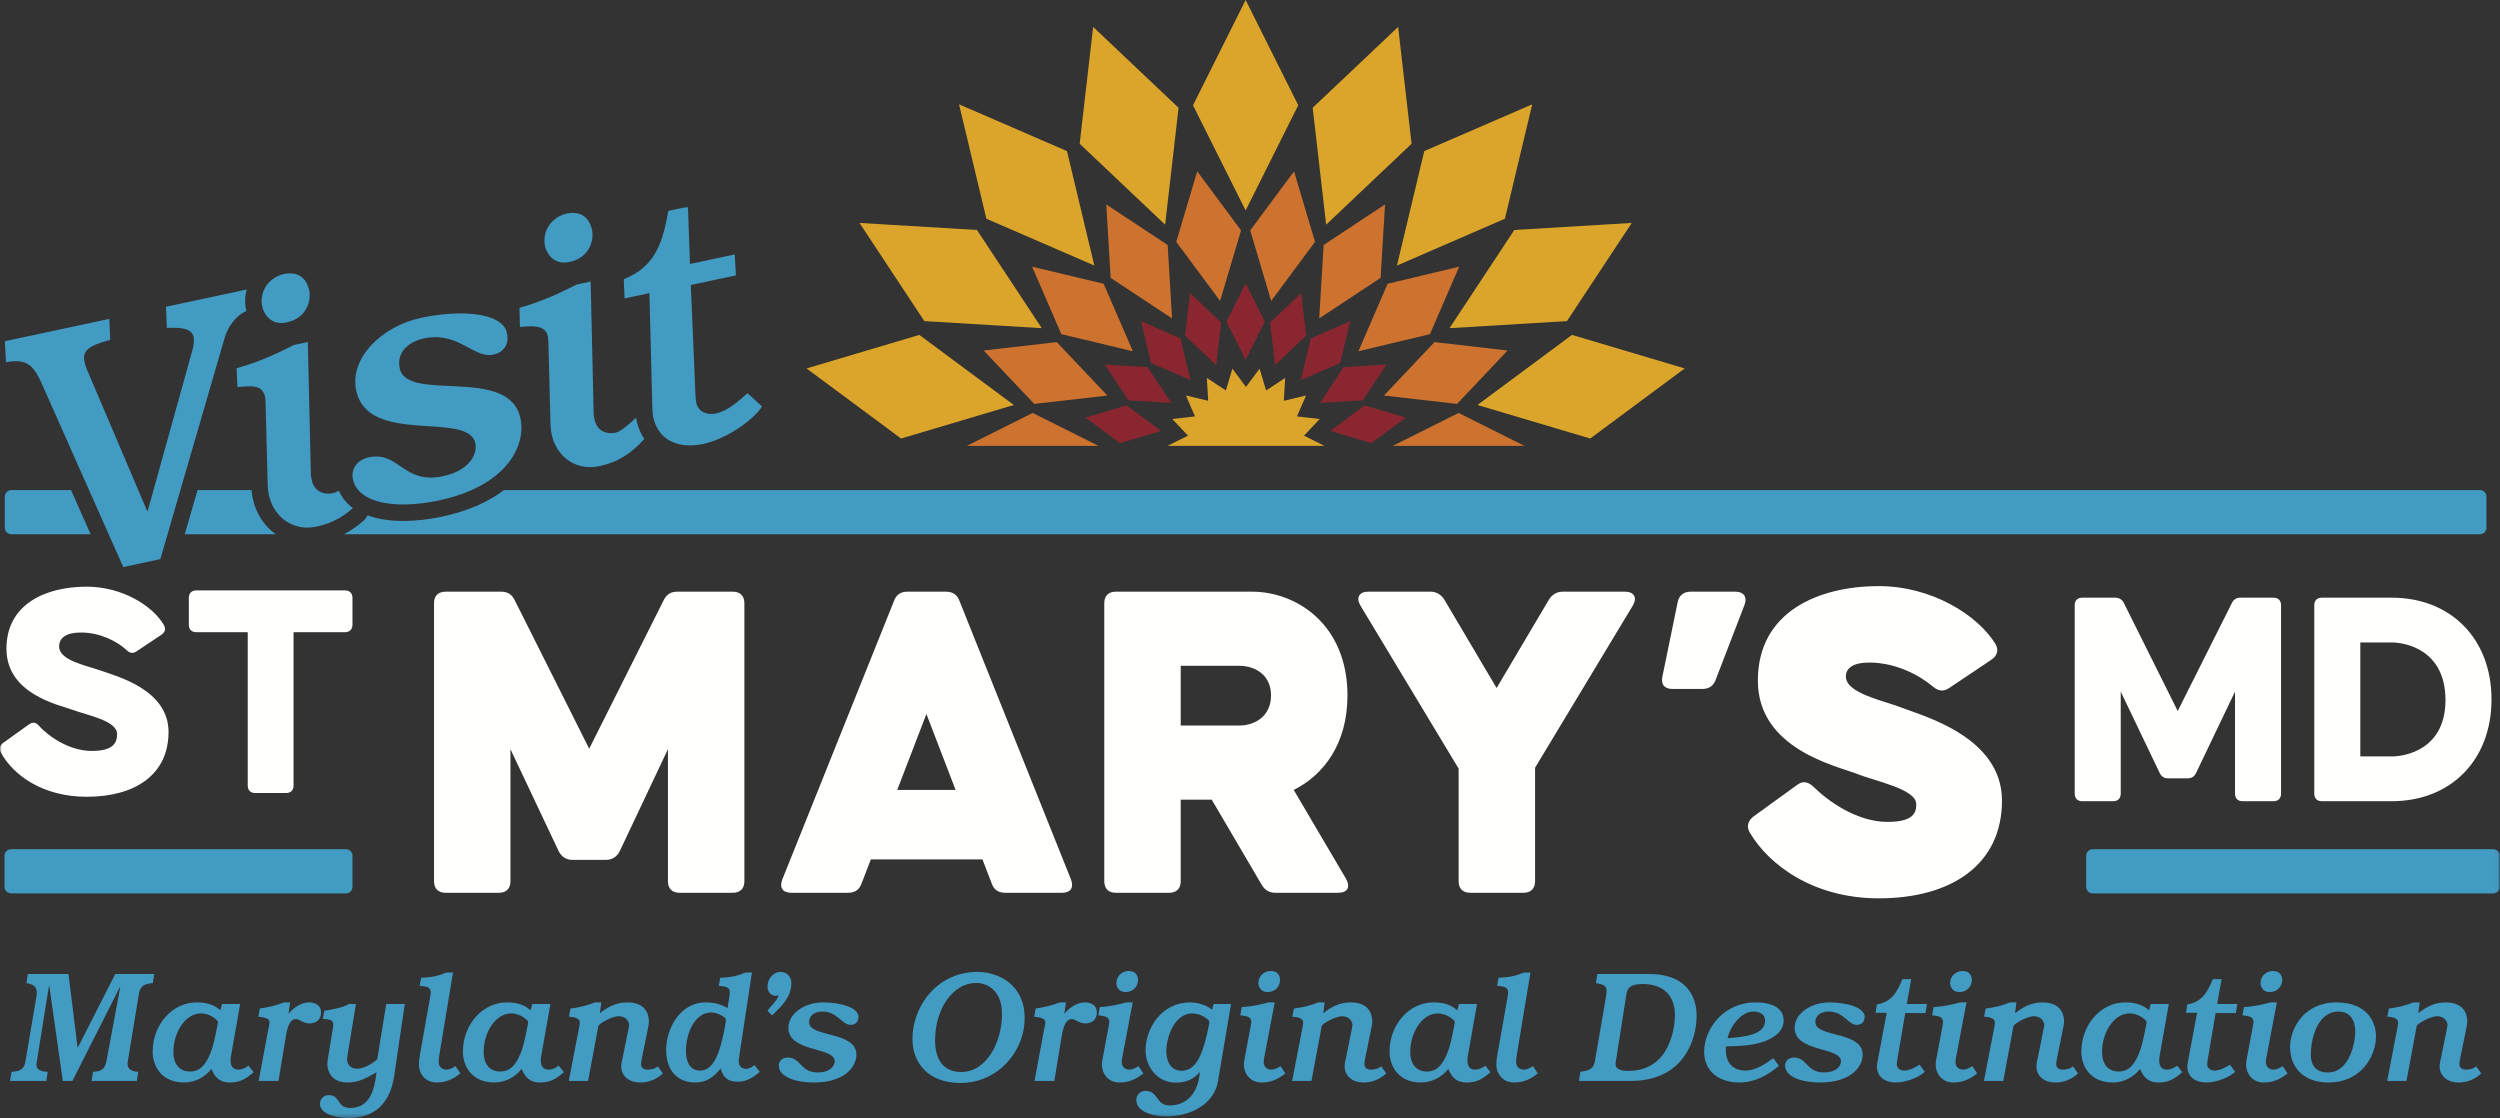 <?xml version="1.0" encoding="UTF-8"?>
<svg width="644px" height="288px" viewBox="0 0 644 288" version="1.1" xmlns="http://www.w3.org/2000/svg" xmlns:xlink="http://www.w3.org/1999/xlink">
    <rect x="0" y="0" width="644" height="288" fill="#333333" stroke="none"/>
    <title>logo-visit-tagline-wide-half-4c-white</title>
    <defs>
        <polygon id="path-1" points="0 2.84217094e-14 643.94 2.84217094e-14 643.94 234.701 0 234.701"></polygon>
    </defs>
    <g id="logo-visit-tagline-wide-half-4c-white" stroke="none" stroke-width="1" fill="none" fill-rule="evenodd">
        <g id="Visit-St-Marys-MD-tagline-wide-half_4C-White">
            <path d="M279.609,107.577 L288.489,114.164 L299.088,111.012 L290.207,104.425 L279.609,107.577 Z M327.178,83.079 L328.443,94.064 L336.472,86.462 L335.208,75.477 L327.178,83.079 Z M295.623,94.564 L284.586,93.902 L290.678,103.129 L301.716,103.792 L295.623,94.564 Z M315.931,82.84 L320.876,92.73 L325.821,82.84 L320.876,72.95 L315.931,82.84 Z M335.097,97.906 L345.242,93.508 L347.811,82.753 L337.666,87.151 L335.097,97.906 Z M293.94,82.753 L296.51,93.508 L306.655,97.906 L304.086,87.151 L293.94,82.753 Z M314.573,83.079 L306.544,75.477 L305.279,86.462 L313.309,94.064 L314.573,83.079 Z M346.128,94.564 L340.036,103.792 L351.073,103.129 L357.165,93.902 L346.128,94.564 Z M353.262,114.164 L362.143,107.577 L351.545,104.425 L342.663,111.012 L353.262,114.164 L353.262,114.164 Z" id="Fill-1" fill="#892630"></path>
            <path d="M339.832,82.02 L355.644,71.58 L356.78,52.666 L340.967,63.106 L339.832,82.02 Z M249.067,114.854 L282.963,114.854 L266.015,106.38 L249.067,114.854 Z M266.425,104.053 L285.249,101.887 L272.222,88.127 L253.398,90.294 L266.425,104.053 Z M369.529,88.127 L356.502,101.887 L375.326,104.053 L388.353,90.294 L369.529,88.127 Z M265.867,68.696 L273.403,86.081 L291.833,90.484 L284.297,73.099 L265.867,68.696 Z M392.684,114.854 L375.736,106.38 L358.788,114.854 L392.684,114.854 Z M284.972,52.666 L286.107,71.58 L301.919,82.02 L300.784,63.106 L284.972,52.666 Z M357.454,73.099 L349.919,90.484 L368.348,86.081 L375.884,68.696 L357.454,73.099 Z M303.004,62.298 L314.292,77.517 L319.694,59.355 L308.406,44.136 L303.004,62.298 Z M333.345,44.136 L338.747,62.298 L327.459,77.517 L322.057,59.355 L333.345,44.136 L333.345,44.136 Z" id="Fill-2" fill="#CE732F"></path>
            <path d="M207.767,94.909 L232.109,112.964 L261.158,104.324 L236.816,86.269 L207.767,94.909 Z M366.895,38.924 L359.854,68.401 L387.661,56.348 L394.702,26.871 L366.895,38.924 Z M238.108,82.718 L268.36,84.534 L251.662,59.243 L221.41,57.427 L238.108,82.718 Z M307.322,27.107 L320.876,54.214 L334.429,27.107 L320.876,0 L307.322,27.107 Z M338.151,27.763 L341.616,57.871 L363.623,37.034 L360.158,6.927 L338.151,27.763 Z M373.391,84.534 L403.643,82.718 L420.342,57.427 L390.09,59.243 L373.391,84.534 Z M247.049,26.871 L254.091,56.348 L281.898,68.401 L274.856,38.924 L247.049,26.871 Z M404.935,86.269 L380.594,104.324 L409.643,112.964 L433.984,94.909 L404.935,86.269 Z M281.594,6.927 L303.601,27.763 L300.136,57.871 L278.128,37.034 L281.594,6.927 L281.594,6.927 Z" id="Fill-3" fill="#DBA52B"></path>
            <g id="Group-8" transform="translate(0, 53.239)">
                <mask id="mask-2" fill="white">
                    <use xlink:href="#path-1"></use>
                </mask>
                <g id="Clip-5"></g>
                <polyline id="Fill-4" fill="#DBA52B" mask="url(#mask-2)" points="335.913 58.985 339.96 54.696 334.091 54.026 336.449 48.639 330.714 50.006 331.062 44.109 326.157 47.353 324.469 41.724 320.958 46.441 317.473 41.724 315.785 47.353 310.88 44.109 311.229 50.006 305.493 48.639 307.825 54.026 301.982 54.696 306.029 58.985 300.776 61.611 341.166 61.611 335.913 58.985"></polyline>
                <path d="M114.788,176.739 L128.51,176.739 C130.419,176.739 131.493,175.665 131.493,173.756 L131.493,139.748 L143.904,166 C144.62,167.432 145.812,168.267 147.484,168.267 L156.075,168.267 C157.746,168.267 158.939,167.432 159.654,166 L172.065,139.748 L172.065,173.756 C172.065,175.665 173.139,176.739 175.047,176.739 L188.77,176.739 C190.68,176.739 191.754,175.665 191.754,173.756 L191.754,102.16 C191.754,100.251 190.68,99.177 188.77,99.177 L174.451,99.177 C172.781,99.177 171.707,99.893 170.99,101.325 L151.779,139.629 L132.567,101.325 C131.851,99.893 130.778,99.177 129.107,99.177 L114.788,99.177 C112.879,99.177 111.805,100.251 111.805,102.16 L111.805,173.756 C111.805,175.665 112.879,176.739 114.788,176.739 Z M450.676,161.108 C449.84,159.557 450.318,158.124 451.75,157.051 L462.966,148.936 C464.399,147.862 465.712,148.1 467.143,149.414 C470.603,152.873 478.121,158.482 486.236,158.482 C492.918,158.482 493.634,156.096 493.634,153.948 C493.634,150.01 483.371,148.1 478.24,146.072 C473.109,144.043 452.823,139.748 452.823,122.087 C452.823,104.188 468.694,97.745 483.968,97.745 C497.691,97.745 509.504,105.262 514.039,112.661 C514.993,114.331 514.397,115.763 512.965,116.718 L502.106,123.997 C500.674,124.951 499.361,124.832 497.929,123.638 C494.707,120.894 488.622,117.433 481.462,117.433 C477.405,117.433 475.496,118.866 475.496,121.013 C475.496,125.429 485.281,127.218 490.412,129.247 C495.543,131.275 515.709,136.646 515.709,152.993 C515.709,169.579 502.584,178.171 483.968,178.171 C466.905,178.171 455.449,169.341 450.676,161.108 Z M428.244,121.013 L432.183,101.802 C432.541,100.131 433.734,99.177 435.524,99.177 L446.979,99.177 C449.127,99.177 450.201,100.489 449.366,102.637 L441.967,121.849 C441.371,123.519 440.178,124.236 438.507,124.236 L430.871,124.236 C428.842,124.236 427.767,123.161 428.244,121.013 Z M375.745,173.756 L375.745,144.76 L350.448,102.757 C349.254,100.729 350.09,99.177 352.477,99.177 L368.466,99.177 C370.018,99.177 371.21,99.893 372.046,101.206 L385.53,123.997 L399.013,101.206 C399.849,99.893 401.042,99.177 402.593,99.177 L418.584,99.177 C420.97,99.177 421.805,100.729 420.612,102.757 L395.433,144.521 L395.433,173.756 C395.433,175.665 394.36,176.739 392.451,176.739 L378.728,176.739 C376.819,176.739 375.745,175.665 375.745,173.756 Z M319.186,133.662 C323.242,133.662 327.419,131.275 327.419,125.906 C327.419,120.536 323.242,118.269 319.186,118.269 L304.15,118.269 L304.15,133.662 L319.186,133.662 Z M284.462,173.756 L284.462,102.16 C284.462,100.251 285.536,99.177 287.445,99.177 L322.527,99.177 C333.982,99.177 347.108,107.649 347.108,125.906 C347.108,138.435 340.903,146.43 333.266,150.248 L346.75,173.159 C347.944,175.307 347.108,176.739 344.721,176.739 L328.612,176.739 C327.061,176.739 325.868,176.143 325.033,174.71 L312.145,152.754 L304.15,152.754 L304.15,173.756 C304.15,175.665 303.076,176.739 301.167,176.739 L287.445,176.739 C285.536,176.739 284.462,175.665 284.462,173.756 Z M246.162,150.248 L238.644,130.679 L231.127,150.248 L246.162,150.248 Z M201.534,173.278 L230.292,101.563 C230.888,99.893 232.082,99.177 233.752,99.177 L243.656,99.177 C245.326,99.177 246.52,99.893 247.117,101.444 L275.874,173.278 C276.71,175.427 275.755,176.739 273.608,176.739 L258.93,176.739 C257.26,176.739 256.066,176.023 255.469,174.352 L253.084,168.147 L224.325,168.147 L221.939,174.352 C221.343,176.023 220.149,176.739 218.478,176.739 L203.801,176.739 C201.653,176.739 200.698,175.427 201.534,173.278 Z M616.081,141.617 C619.711,141.617 630.035,139.762 629.955,126.936 C629.874,114.193 619.711,112.257 616.081,112.257 L608.016,112.257 L608.016,141.617 L616.081,141.617 Z M596.159,151.215 L596.159,102.66 C596.159,101.448 596.884,100.723 598.093,100.723 L616.081,100.723 C631.406,100.723 641.811,111.371 641.811,126.936 C641.811,142.503 631.406,153.151 616.081,153.151 L598.093,153.151 C596.884,153.151 596.159,152.424 596.159,151.215 Z M534.444,151.215 L534.444,102.66 C534.444,101.448 535.171,100.723 536.38,100.723 L544.768,100.723 C545.818,100.723 546.623,101.125 547.106,102.094 L560.979,129.922 L574.936,102.094 C575.418,101.125 576.145,100.723 577.193,100.723 L585.662,100.723 C586.871,100.723 587.598,101.448 587.598,102.66 L587.598,151.215 C587.598,152.424 586.871,153.151 585.662,153.151 L577.677,153.151 C576.468,153.151 575.741,152.424 575.741,151.215 L575.741,124.921 L565.74,145.81 C565.255,146.86 564.528,147.262 563.481,147.262 L558.561,147.262 C557.513,147.262 556.786,146.86 556.304,145.81 L546.3,124.921 L546.3,151.215 C546.3,152.424 545.574,153.151 544.364,153.151 L536.38,153.151 C535.171,153.151 534.444,152.424 534.444,151.215 Z M63.817,149.118 L63.817,109.613 L50.569,109.613 C49.363,109.613 48.642,108.889 48.642,107.685 L48.642,100.78 C48.642,99.576 49.363,98.852 50.569,98.852 L88.869,98.852 C90.075,98.852 90.796,99.576 90.796,100.78 L90.796,107.685 C90.796,108.889 90.075,109.613 88.869,109.613 L75.62,109.613 L75.62,149.118 C75.62,150.322 74.899,151.046 73.693,151.046 L65.745,151.046 C64.541,151.046 63.817,150.322 63.817,149.118 Z M0.217,140.607 C-0.346,139.642 -0.024,138.68 0.939,138.037 L7.444,133.38 C8.407,132.656 9.289,132.817 10.093,133.782 C12.503,136.431 17.8,140.205 23.663,140.205 C29.043,140.205 30.166,138.197 30.166,135.87 C30.166,132.417 22.62,131.051 18.926,129.686 C15.151,128.321 1.662,125.592 1.662,113.867 C1.662,102.305 11.859,97.89 22.298,97.89 C31.452,97.89 39.321,102.788 42.211,107.766 C42.854,108.809 42.452,109.693 41.489,110.336 L35.225,114.51 C34.182,115.234 33.378,114.993 32.576,114.189 C30.327,112.101 25.912,109.693 20.853,109.693 C17.079,109.693 15.232,111.058 15.232,113.307 C15.232,116.92 22.298,118.204 26.153,119.569 C29.845,120.934 43.415,124.306 43.415,135.307 C43.415,146.309 34.825,152.008 22.298,152.008 C10.975,152.008 3.348,146.389 0.217,140.607 L0.217,140.607 Z" id="Fill-6" fill="#FFFFFE" mask="url(#mask-2)"></path>
                <path d="M113.068,75.678 C130.718,71.904 135.549,61.452 134.065,54.519 C131.139,40.831 104.879,50.587 102.974,41.672 C102.051,37.35 105.446,34.741 109.231,33.931 C110.268,33.71 111.238,33.613 112.15,33.613 C118.455,33.613 122.025,38.231 126.02,38.231 C126.368,38.231 126.72,38.196 127.077,38.12 C129.6,37.58 131.251,35.628 130.578,32.475 C129.854,29.093 124.94,27.497 118.577,27.497 C115.45,27.497 111.975,27.882 108.473,28.631 C98.386,30.787 89.969,38.99 91.761,47.365 C94.822,61.683 120.637,52.493 122.447,60.957 C123.062,63.841 120.841,67.991 114.088,69.434 C112.945,69.678 111.913,69.786 110.974,69.786 C104.284,69.786 102.24,64.348 96.918,64.347 C96.34,64.347 95.724,64.411 95.058,64.554 C91.546,65.305 90.444,68.082 90.886,70.155 C91.877,74.791 97.259,76.712 103.9,76.712 C106.803,76.712 109.946,76.345 113.068,75.678 Z M87.295,73.169 C86.786,73.447 86.269,73.682 85.734,73.796 C85.348,73.879 84.954,73.922 84.562,73.922 C82.668,73.922 80.838,72.917 80.328,70.53 C80.172,69.809 80.039,69.178 80.066,68.419 L79.295,34.868 L75.693,35.638 C70.939,38.067 66.126,40.224 60.961,41.614 L61.152,46.468 C62.257,46.379 63.302,46.275 64.239,46.275 C66.285,46.275 67.809,46.77 68.283,48.993 C68.363,49.354 68.387,49.912 68.41,50.475 L68.967,72.012 C69.031,72.753 69.094,73.493 69.248,74.213 C70.285,79.06 74.109,82.673 79.165,82.673 C79.934,82.673 80.73,82.589 81.55,82.414 C85.402,81.591 88.295,79.983 90.898,77.644 C89.023,76.242 87.934,74.628 87.295,73.169 Z M168.032,51.308 C168.051,52.717 168.114,53.457 168.287,54.268 C169.358,59.283 173.205,61.496 177.773,61.496 C178.866,61.496 180,61.37 181.148,61.124 C187.002,59.872 193.823,55.213 196.32,51.476 L192.57,48.04 C190.198,50.15 187.519,52.604 184.368,53.277 C183.986,53.359 183.598,53.401 183.216,53.401 C181.435,53.401 179.773,52.494 179.346,50.491 C179.25,50.04 179.205,49.393 179.16,48.743 L177.952,20.183 L189.57,17.7 L189.265,12.299 L177.737,14.764 L177.218,2.84217094e-14 L172.174,1.077 C170.709,9.205 168.843,15.444 160.683,18.695 L160.893,23.639 L167.288,22.272 L168.032,51.308 Z M136.781,30.817 C138.911,30.817 140.681,31.289 141.136,33.421 C141.215,33.781 141.239,34.338 141.266,34.901 L141.82,56.44 C141.886,57.18 141.949,57.919 142.103,58.64 C143.138,63.486 146.961,67.1 152.017,67.1 C152.785,67.1 153.582,67.016 154.403,66.841 C159.375,65.778 162.761,63.423 165.968,59.845 C165.079,58.463 164.371,56.928 163.999,55.184 C163.936,54.89 163.916,54.612 163.873,54.329 C162.321,55.805 160.011,57.92 158.587,58.224 C158.202,58.306 157.808,58.349 157.417,58.349 C155.523,58.349 153.693,57.344 153.181,54.956 C153.027,54.235 152.892,53.605 152.918,52.845 L152.15,19.294 L148.548,20.064 C143.794,22.494 138.981,24.65 133.816,26.04 L133.938,30.982 C134.901,30.902 135.874,30.817 136.781,30.817 Z M72.487,29.967 C72.919,29.967 73.384,29.918 73.883,29.811 C79.016,28.714 80.222,24.217 79.644,21.514 C79.045,18.716 77.252,17.169 74.717,17.169 C74.236,17.169 73.728,17.225 73.197,17.338 C69.322,18.167 66.714,21.83 67.544,25.702 C67.898,27.367 69.329,29.967 72.487,29.967 Z M63.389,26.593 C63.009,24.822 63.075,23.036 63.541,21.344 L42.756,25.787 L42.971,31.204 C43.04,31.205 43.111,31.205 43.184,31.205 C43.592,31.205 44.065,31.194 44.569,31.194 C46.718,31.194 49.418,31.402 49.885,33.589 C50.02,34.22 49.949,35.646 49.569,36.952 L38.068,78.305 L37.888,78.344 L22.379,41.916 C21.987,40.963 21.852,40.335 21.775,39.972 C21.197,37.272 22.496,35.863 28.381,34.322 L28.167,28.906 L1.239,34.662 L1.543,40.06 C2.495,39.89 3.331,39.804 4.076,39.804 C7.454,39.804 8.95,41.579 10.7,45.449 L31.755,92.836 L41.301,90.795 L57.907,33.662 C58.664,31.04 60.799,27.96 63.465,26.897 C63.44,26.795 63.41,26.694 63.389,26.593 Z M145.34,14.394 C142.182,14.394 140.753,11.793 140.396,10.129 C139.57,6.257 142.177,2.593 146.049,1.765 C146.581,1.651 147.089,1.596 147.57,1.596 C150.105,1.596 151.9,3.143 152.497,5.94 C153.075,8.643 151.869,13.141 146.738,14.238 C146.238,14.345 145.773,14.394 145.34,14.394 Z M640.513,74.689 L640.513,82.689 C640.513,83.623 639.755,84.381 638.821,84.381 L88.622,84.381 C90.427,83.443 92.114,82.264 93.738,80.805 C94.147,80.438 94.457,79.991 94.693,79.51 C97.252,80.46 100.347,80.961 103.9,80.961 C107.026,80.961 110.504,80.571 113.956,79.833 C120.345,78.467 125.723,76.135 129.827,72.998 L638.821,72.998 C639.755,72.998 640.513,73.755 640.513,74.689 Z M71.04,84.381 L47.591,84.381 L50.899,72.998 L64.794,72.998 C64.856,73.657 64.933,74.354 65.092,75.1 C65.941,79.068 68.095,82.303 71.04,84.381 Z M18.291,72.998 L23.348,84.381 L2.93,84.381 C1.996,84.381 1.239,83.623 1.239,82.689 L1.239,74.689 C1.239,73.755 1.996,72.998 2.93,72.998 L18.291,72.998 Z M89.105,165.517 L2.853,165.517 C1.919,165.517 1.162,166.274 1.162,167.208 L1.162,175.209 C1.162,176.143 1.919,176.9 2.853,176.9 L89.105,176.9 C90.039,176.9 90.796,176.143 90.796,175.209 L90.796,167.208 C90.796,166.274 90.039,165.517 89.105,165.517 Z M537.394,175.21 L537.394,167.21 C537.394,166.276 538.152,165.519 539.086,165.519 L642.249,165.519 C643.183,165.519 643.94,166.276 643.94,167.21 L643.94,175.21 C643.94,176.144 643.183,176.902 642.249,176.902 L539.086,176.902 C538.152,176.902 537.394,176.144 537.394,175.21 Z M617.642,211.17 C617.721,210.807 617.764,210.483 617.764,210.12 C617.764,209.228 616.75,208.742 614.97,208.663 L615.376,206.559 C617.52,206.314 619.663,205.789 621.688,204.98 L623.307,204.98 L622.943,207.771 C625.127,206.034 627.231,204.98 630.104,204.98 C633.18,204.98 635.568,206.476 635.568,209.958 C635.568,210.282 635.525,210.724 635.403,211.253 L633.784,219.223 C633.665,219.831 633.543,220.356 633.543,220.881 C633.543,221.895 634.392,222.298 635.122,222.298 C636.579,222.298 637.388,221.895 637.873,221.449 L639.168,223.269 C637.428,224.928 635.284,225.615 633.381,225.615 C630.266,225.615 628.446,223.795 628.446,221.449 C628.446,220.64 628.687,219.748 628.849,219.061 L630.306,211.817 C630.389,211.454 630.468,210.969 630.468,210.767 C630.468,210.242 629.943,208.541 627.756,208.541 C626.098,208.541 622.659,210.443 622.537,211.091 L619.908,225.212 L614.93,225.212 L617.642,211.17 Z M599.676,223.025 C605.298,223.025 606.715,215.216 606.715,212.587 C606.715,208.825 604.773,207.329 602.424,207.329 C596.72,207.329 595.263,214.893 595.263,218.374 C595.263,220.6 596.072,223.025 599.676,223.025 Z M601.859,204.98 C610.114,204.98 612.056,210.4 612.056,213.72 C612.056,218.658 608.373,225.615 599.835,225.615 C592.878,225.615 589.922,221.165 589.922,216.511 C589.922,211.695 593.483,204.98 601.859,204.98 Z M582.315,199.963 C582.315,198.222 583.775,196.887 585.512,196.887 C587.012,196.887 587.9,197.776 587.9,199.276 C587.9,200.488 586.969,202.308 584.663,202.308 C582.804,202.308 582.315,200.811 582.315,199.963 Z M578.027,206.192 C580.373,206.073 582.639,205.588 584.905,204.98 L586.523,204.98 L583.775,219.464 C583.692,219.788 583.692,220.072 583.692,220.396 C583.692,221.691 584.703,222.298 585.717,222.298 C586.483,222.298 587.293,221.852 588.023,221.406 L589.278,223.269 C587.375,224.766 585.595,225.615 583.127,225.615 C580.333,225.615 578.596,223.471 578.596,220.964 C578.596,220.64 578.635,220.316 578.675,219.993 L580.416,210.685 C580.455,210.443 580.495,210.199 580.495,210.037 C580.495,208.58 579.2,208.501 577.664,208.3 L578.027,206.192 Z M563.461,205.505 C567.266,204.858 568.64,202.351 570.017,198.991 L572.283,198.991 L571.15,205.386 L576.33,205.386 L575.966,207.732 L570.744,207.732 L568.64,220.112 C568.6,220.396 568.561,220.68 568.561,220.881 C568.561,221.975 569.492,222.543 570.463,222.543 C571.877,222.543 573.254,221.73 574.467,221.043 L575.761,222.866 C574.348,224.241 570.988,225.615 568.356,225.615 C565.687,225.615 563.461,224.28 563.461,221.489 C563.461,221.126 563.5,220.802 563.622,220.194 L565.971,207.652 L563.097,207.652 L563.461,205.505 Z M545.819,222.784 C548.973,222.784 550.35,219.91 551.322,217.281 C552.009,215.378 552.98,210.282 552.98,209.958 C552.98,209.796 551.239,207.811 548.57,207.811 C544.563,207.811 541.488,212.709 541.488,217.687 C541.488,220.881 543.027,222.784 545.819,222.784 Z M556.339,218.658 C556.217,219.345 556.217,219.871 556.217,220.032 C556.217,221.288 556.785,222.298 558.159,222.298 C559.292,222.298 559.939,221.895 560.831,221.288 L562.166,222.946 C560.184,224.644 558.684,225.615 556.055,225.615 C553.505,225.615 552.171,224.363 551.282,222.097 C549.663,224.241 546.991,225.615 544.283,225.615 C538.456,225.615 536.147,221.406 536.147,217.644 C536.147,210.807 541.125,204.98 547.437,204.98 C549.786,204.98 551.807,205.426 553.588,207.005 L554.033,205.386 L558.684,205.386 L556.339,218.658 Z M513.772,211.17 C513.851,210.807 513.894,210.483 513.894,210.12 C513.894,209.228 512.88,208.742 511.099,208.663 L511.506,206.559 C513.649,206.314 515.793,205.789 517.818,204.98 L519.437,204.98 L519.073,207.771 C521.257,206.034 523.361,204.98 526.234,204.98 C529.31,204.98 531.698,206.476 531.698,209.958 C531.698,210.282 531.655,210.724 531.533,211.253 L529.914,219.223 C529.795,219.831 529.673,220.356 529.673,220.881 C529.673,221.895 530.522,222.298 531.252,222.298 C532.708,222.298 533.518,221.895 534.003,221.449 L535.298,223.269 C533.557,224.928 531.414,225.615 529.511,225.615 C526.396,225.615 524.576,223.795 524.576,221.449 C524.576,220.64 524.817,219.748 524.979,219.061 L526.436,211.817 C526.518,211.454 526.598,210.969 526.598,210.767 C526.598,210.242 526.072,208.541 523.886,208.541 C522.228,208.541 518.789,210.443 518.667,211.091 L516.038,225.212 L511.06,225.212 L513.772,211.17 Z M502.359,199.963 C502.359,198.222 503.819,196.887 505.557,196.887 C507.056,196.887 507.945,197.776 507.945,199.276 C507.945,200.488 507.013,202.308 504.708,202.308 C502.848,202.308 502.359,200.811 502.359,199.963 Z M498.072,206.192 C500.417,206.073 502.683,205.588 504.949,204.98 L506.568,204.98 L503.819,219.464 C503.737,219.788 503.737,220.072 503.737,220.396 C503.737,221.691 504.748,222.298 505.762,222.298 C506.528,222.298 507.337,221.852 508.067,221.406 L509.322,223.269 C507.42,224.766 505.639,225.615 503.172,225.615 C500.377,225.615 498.64,223.471 498.64,220.964 C498.64,220.64 498.68,220.316 498.719,219.993 L500.46,210.685 C500.5,210.443 500.539,210.199 500.539,210.037 C500.539,208.58 499.244,208.501 497.709,208.3 L498.072,206.192 Z M483.502,205.505 C487.307,204.858 488.681,202.351 490.059,198.991 L492.324,198.991 L491.191,205.386 L496.371,205.386 L496.004,207.732 L490.785,207.732 L488.681,220.112 C488.641,220.396 488.602,220.68 488.602,220.881 C488.602,221.975 489.53,222.543 490.501,222.543 C491.918,222.543 493.296,221.73 494.508,221.043 L495.803,222.866 C494.386,224.241 491.03,225.615 488.4,225.615 C485.728,225.615 483.502,224.28 483.502,221.489 C483.502,221.126 483.545,220.802 483.664,220.194 L486.012,207.652 L483.138,207.652 L483.502,205.505 Z M471.201,204.98 C475.977,204.98 480.347,206.397 480.347,208.663 C480.347,210.077 479.455,210.767 478.322,210.767 C476.057,210.767 475.006,207.329 471.039,207.329 C469.341,207.329 467.64,208.134 467.64,210.077 C467.64,214.083 479.819,212.303 479.819,218.453 C479.819,221.572 476.787,225.615 468.856,225.615 C464.241,225.615 459.832,224.201 459.832,221.205 C459.832,220.277 460.562,219.183 462.137,219.183 C465.576,219.183 465.295,223.025 469.866,223.025 C472.902,223.025 474.237,221.449 474.237,220.155 C474.237,216.349 462.299,217.928 462.299,211.494 C462.299,207.732 466.669,204.98 471.201,204.98 Z M451.656,207.329 C448.419,207.329 445.628,211.332 445.024,214.206 C449.067,213.882 454.692,213.436 454.692,209.674 C454.692,207.57 452.509,207.329 451.656,207.329 Z M452.225,204.98 C457.08,204.98 459.468,206.8 459.468,209.634 C459.468,212.508 456.836,214.245 454.167,215.137 C451.092,216.188 447.815,216.227 444.578,216.31 L444.578,217.565 C444.578,219.263 445.427,222.543 449.674,222.543 C452.304,222.543 454.893,220.719 456.796,219.345 L458.253,221.327 C455.26,223.838 451.98,225.615 447.977,225.615 C443.323,225.615 438.992,223.108 438.992,217.687 C438.992,211.817 443.97,204.98 452.225,204.98 Z M423.17,200.247 C419.854,200.247 419.206,201.38 418.962,202.876 L416.372,219.385 C416.25,220.032 416.171,220.558 416.171,220.924 C416.171,222.054 417.304,222.622 419.487,222.622 C430.17,222.622 431.464,211.415 431.464,208.3 C431.464,202.916 428.188,200.247 423.17,200.247 Z M407.107,222.866 C409.172,222.543 410.466,222.259 410.83,220.234 L413.66,203.807 C413.783,203.038 413.862,202.39 413.862,202.067 C413.862,200.65 413.096,200.366 411.114,200.002 L411.477,197.657 L424.789,197.657 C434.097,197.657 437.05,203.077 437.05,208.458 C437.05,214.407 433.813,225.212 420.055,225.212 L406.74,225.212 L407.107,222.866 Z M388.292,203.969 C388.375,203.444 388.494,202.836 388.494,202.473 C388.494,201.38 388.091,200.854 385.663,200.732 L386.027,198.628 C388.818,198.546 390.641,198.1 392.54,197.294 L394.241,197.294 L390.76,218.292 C390.641,219.022 390.558,219.507 390.558,220.396 C390.558,221.691 391.569,222.298 392.583,222.298 C393.35,222.298 394.159,221.852 394.889,221.406 L396.144,223.269 C394.241,224.766 392.461,225.615 389.994,225.615 C387.199,225.615 385.462,223.471 385.462,220.964 C385.462,220.234 385.541,219.464 385.742,218.335 L388.292,203.969 Z M367.615,222.784 C370.769,222.784 372.147,219.91 373.118,217.281 C373.805,215.378 374.776,210.282 374.776,209.958 C374.776,209.796 373.035,207.811 370.366,207.811 C366.36,207.811 363.284,212.709 363.284,217.687 C363.284,220.881 364.824,222.784 367.615,222.784 Z M378.135,218.658 C378.013,219.345 378.013,219.871 378.013,220.032 C378.013,221.288 378.581,222.298 379.955,222.298 C381.088,222.298 381.736,221.895 382.628,221.288 L383.962,222.946 C381.98,224.644 380.481,225.615 377.851,225.615 C375.301,225.615 373.967,224.363 373.078,222.097 C371.46,224.241 368.788,225.615 366.079,225.615 C360.252,225.615 357.943,221.406 357.943,217.644 C357.943,210.807 362.921,204.98 369.233,204.98 C371.582,204.98 373.603,205.426 375.384,207.005 L375.83,205.386 L380.481,205.386 L378.135,218.658 Z M335.568,211.17 C335.647,210.807 335.69,210.483 335.69,210.12 C335.69,209.228 334.676,208.742 332.896,208.663 L333.302,206.559 C335.446,206.314 337.589,205.789 339.614,204.98 L341.233,204.98 L340.869,207.771 C343.053,206.034 345.157,204.98 348.031,204.98 C351.106,204.98 353.494,206.476 353.494,209.958 C353.494,210.282 353.451,210.724 353.329,211.253 L351.71,219.223 C351.591,219.831 351.469,220.356 351.469,220.881 C351.469,221.895 352.318,222.298 353.048,222.298 C354.505,222.298 355.314,221.895 355.8,221.449 L357.094,223.269 C355.354,224.928 353.21,225.615 351.307,225.615 C348.193,225.615 346.372,223.795 346.372,221.449 C346.372,220.64 346.614,219.748 346.775,219.061 L348.232,211.817 C348.315,211.454 348.394,210.969 348.394,210.767 C348.394,210.242 347.869,208.541 345.682,208.541 C344.024,208.541 340.585,210.443 340.463,211.091 L337.834,225.212 L332.856,225.212 L335.568,211.17 Z M324.156,199.963 C324.156,198.222 325.609,196.887 327.35,196.887 C328.846,196.887 329.738,197.776 329.738,199.276 C329.738,200.488 328.806,202.308 326.501,202.308 C324.638,202.308 324.156,200.811 324.156,199.963 Z M319.865,206.192 C322.213,206.073 324.479,205.588 326.745,204.98 L328.364,204.98 L325.609,219.464 C325.53,219.788 325.53,220.072 325.53,220.396 C325.53,221.691 326.541,222.298 327.551,222.298 C328.321,222.298 329.13,221.852 329.86,221.406 L331.112,223.269 C329.213,224.766 327.432,225.615 324.962,225.615 C322.17,225.615 320.43,223.471 320.43,220.964 C320.43,220.64 320.473,220.316 320.512,219.993 L322.253,210.685 C322.293,210.443 322.332,210.199 322.332,210.037 C322.332,208.58 321.038,208.501 319.502,208.3 L319.865,206.192 Z M309.87,216.918 C310.477,215.256 311.528,210.807 311.528,209.918 C311.528,209.512 309.506,207.811 307.118,207.811 C302.831,207.811 300.443,213.396 300.443,217.644 C300.443,219.507 301.212,222.582 304.367,222.582 C307.845,222.582 309.14,218.939 309.87,216.918 Z M306.593,204.98 C308.373,204.98 310.923,205.667 312.218,206.883 L312.621,205.386 L317.113,205.386 L313.754,225.291 C312.743,231.322 306.471,234.355 300.565,234.355 C297.447,234.355 292.713,233.384 292.713,230.067 C292.713,229.175 293.483,227.762 295.101,227.762 C298.378,227.762 297.81,231.524 301.212,231.524 C306.55,231.524 308.776,227.233 309.06,222.985 L308.981,222.985 C307.442,224.848 305.338,225.658 302.87,225.658 C298.094,225.658 295.101,221.489 295.101,217.363 C295.101,211.656 299.187,204.98 306.593,204.98 Z M287.577,199.963 C287.577,198.222 289.03,196.887 290.771,196.887 C292.267,196.887 293.159,197.776 293.159,199.276 C293.159,200.488 292.228,202.308 289.922,202.308 C288.059,202.308 287.577,200.811 287.577,199.963 Z M283.286,206.192 C285.635,206.073 287.901,205.588 290.166,204.98 L291.785,204.98 L289.03,219.464 C288.951,219.788 288.951,220.072 288.951,220.396 C288.951,221.691 289.962,222.298 290.972,222.298 C291.742,222.298 292.551,221.852 293.281,221.406 L294.533,223.269 C292.634,224.766 290.854,225.615 288.383,225.615 C285.592,225.615 283.851,223.471 283.851,220.964 C283.851,220.64 283.894,220.316 283.933,219.993 L285.674,210.685 C285.714,210.443 285.754,210.199 285.754,210.037 C285.754,208.58 284.459,208.501 282.923,208.3 L283.286,206.192 Z M268.842,212.587 C269.043,211.537 269.284,210.523 269.284,210.12 C269.284,209.188 268.273,208.865 266.414,208.663 L266.777,206.559 C268.881,206.235 271.025,205.789 273.01,204.98 L274.586,204.98 L274.183,207.811 L274.262,207.811 C275.517,206.357 277.377,204.98 279.441,204.98 C281.06,204.98 282.556,205.71 282.556,207.57 C282.556,209.35 281.383,210.4 279.524,210.4 C278.146,210.4 276.852,209.271 276.125,209.271 C275.355,209.271 274.14,209.674 273.535,213.436 L271.593,225.212 L266.493,225.212 L268.842,212.587 Z M247.635,222.906 C254.314,222.906 258.116,214.893 258.116,208.016 C258.116,201.581 253.991,199.963 251.441,199.963 C245.492,199.963 240.877,206.599 240.877,214.774 C240.877,219.547 242.902,222.906 247.635,222.906 Z M251.725,197.129 C257.185,197.129 263.943,200.366 263.943,208.987 C263.943,217.928 256.782,225.737 247.434,225.737 C239.1,225.737 235.051,220.558 235.051,214.407 C235.051,205.588 241.769,197.129 251.725,197.129 Z M211.988,204.98 C216.764,204.98 221.134,206.397 221.134,208.663 C221.134,210.077 220.243,210.767 219.11,210.767 C216.844,210.767 215.793,207.329 211.826,207.329 C210.128,207.329 208.427,208.134 208.427,210.077 C208.427,214.083 220.609,212.303 220.609,218.453 C220.609,221.572 217.574,225.615 209.643,225.615 C205.028,225.615 200.619,224.201 200.619,221.205 C200.619,220.277 201.345,219.183 202.924,219.183 C206.366,219.183 206.082,223.025 210.654,223.025 C213.689,223.025 215.024,221.449 215.024,220.155 C215.024,216.349 203.086,217.928 203.086,211.494 C203.086,207.732 207.456,204.98 211.988,204.98 Z M201.061,197.129 C202.799,197.129 203.852,198.384 203.852,200.042 C203.852,203.725 201.141,206.113 198.875,208.339 L197.702,207.084 C198.713,205.829 200.047,204.656 200.615,203.16 C200.371,203.239 200.09,203.279 199.806,203.279 C199.037,203.279 197.702,202.714 197.702,200.811 C197.702,199.031 199.159,197.129 201.061,197.129 Z M180.344,222.543 C183.056,222.543 184.433,219.669 185.2,217.482 C185.887,215.623 186.98,210.767 186.98,209.31 C186.98,208.947 184.998,207.57 183.297,207.57 C178.808,207.57 176.704,213.155 176.704,217.482 C176.704,219.709 177.391,222.543 180.344,222.543 Z M190.379,219.141 C190.339,219.464 190.3,219.788 190.3,220.072 C190.3,221.288 190.908,222.097 192.159,222.097 C193.051,222.097 193.656,221.651 194.346,221.126 L195.72,222.866 C194.102,224.241 192.361,225.413 190.138,225.413 C187.548,225.413 186.293,224.402 185.646,221.975 C183.865,224.201 182.045,225.615 179.089,225.615 C174.679,225.615 171.604,222.701 171.604,217.241 C171.604,211.576 175.327,204.98 181.722,204.98 C184.067,204.98 185.685,205.466 187.426,206.437 L187.789,204.091 C187.872,203.603 187.994,202.955 187.994,202.473 C187.994,201.38 187.588,200.854 185.16,200.732 L185.523,198.628 C188.318,198.546 190.138,198.1 192.037,197.294 L193.699,197.294 L190.379,219.141 Z M149.229,211.17 C149.308,210.807 149.348,210.483 149.348,210.12 C149.348,209.228 148.337,208.742 146.556,208.663 L146.963,206.559 C149.106,206.314 151.25,205.789 153.275,204.98 L154.894,204.98 L154.527,207.771 C156.714,206.034 158.818,204.98 161.691,204.98 C164.767,204.98 167.151,206.476 167.151,209.958 C167.151,210.282 167.112,210.724 166.993,211.253 L165.374,219.223 C165.252,219.831 165.13,220.356 165.13,220.881 C165.13,221.895 165.979,222.298 166.709,222.298 C168.166,222.298 168.975,221.895 169.46,221.449 L170.755,223.269 C169.014,224.928 166.871,225.615 164.968,225.615 C161.853,225.615 160.03,223.795 160.03,221.449 C160.03,220.64 160.274,219.748 160.436,219.061 L161.893,211.817 C161.972,211.454 162.055,210.969 162.055,210.767 C162.055,210.242 161.53,208.541 159.343,208.541 C157.685,208.541 154.246,210.443 154.124,211.091 L151.495,225.212 L146.517,225.212 L149.229,211.17 Z M128.914,222.784 C132.072,222.784 133.446,219.91 134.417,217.281 C135.104,215.378 136.076,210.282 136.076,209.958 C136.076,209.796 134.338,207.811 131.666,207.811 C127.659,207.811 124.584,212.709 124.584,217.687 C124.584,220.881 126.123,222.784 128.914,222.784 Z M139.435,218.658 C139.313,219.345 139.313,219.871 139.313,220.032 C139.313,221.288 139.881,222.298 141.255,222.298 C142.388,222.298 143.035,221.895 143.927,221.288 L145.262,222.946 C143.28,224.644 141.783,225.615 139.151,225.615 C136.604,225.615 135.266,224.363 134.378,222.097 C132.759,224.241 130.087,225.615 127.375,225.615 C121.548,225.615 119.243,221.406 119.243,217.644 C119.243,210.807 124.221,204.98 130.533,204.98 C132.878,204.98 134.903,205.426 136.683,207.005 L137.129,205.386 L141.783,205.386 L139.435,218.658 Z M110.744,203.969 C110.827,203.444 110.945,202.836 110.945,202.473 C110.945,201.38 110.542,200.854 108.115,200.732 L108.478,198.628 C111.269,198.546 113.092,198.1 114.992,197.294 L116.693,197.294 L113.211,218.292 C113.092,219.022 113.01,219.507 113.01,220.396 C113.01,221.691 114.021,222.298 115.035,222.298 C115.801,222.298 116.61,221.852 117.34,221.406 L118.595,223.269 C116.693,224.766 114.912,225.615 112.445,225.615 C109.651,225.615 107.913,223.471 107.913,220.964 C107.913,220.234 107.992,219.464 108.194,218.335 L110.744,203.969 Z M83.553,207.124 C85.373,206.883 88.326,206.314 89.944,205.386 L91.685,205.386 L89.581,218.252 C89.502,218.738 89.419,219.306 89.419,219.629 C89.419,221.165 90.512,222.054 91.969,222.054 C93.749,222.054 95.81,220.842 97.188,219.629 L99.493,205.386 L104.27,205.386 L101.518,224.079 C100.223,232.535 94.839,234.761 89.865,234.761 C85.535,234.761 82.42,233.265 82.42,231.161 C82.42,229.664 83.553,228.852 84.686,228.852 C87.678,228.852 86.747,232.171 90.189,232.171 C95.328,232.171 96.501,227.398 96.986,222.985 C94.397,224.402 92.534,225.615 89.541,225.615 C84.686,225.615 84.322,221.691 84.322,220.924 C84.322,220.277 84.441,219.547 84.563,218.899 L85.736,211.695 C85.819,211.332 85.858,210.889 85.858,210.645 C85.858,209.595 84.97,209.271 83.146,209.228 L83.553,207.124 Z M68.986,212.587 C69.187,211.537 69.432,210.523 69.432,210.12 C69.432,209.188 68.418,208.865 66.558,208.663 L66.921,206.559 C69.025,206.235 71.169,205.789 73.151,204.98 L74.73,204.98 L74.327,207.811 L74.406,207.811 C75.661,206.357 77.524,204.98 79.585,204.98 C81.204,204.98 82.704,205.71 82.704,207.57 C82.704,209.35 81.528,210.4 79.668,210.4 C78.291,210.4 76.996,209.271 76.269,209.271 C75.5,209.271 74.287,209.674 73.68,213.436 L71.737,225.212 L66.637,225.212 L68.986,212.587 Z M48.999,222.784 C52.156,222.784 53.53,219.91 54.502,217.281 C55.189,215.378 56.16,210.282 56.16,209.958 C56.16,209.796 54.422,207.811 51.75,207.811 C47.743,207.811 44.668,212.709 44.668,217.687 C44.668,220.881 46.207,222.784 48.999,222.784 Z M59.519,218.658 C59.397,219.345 59.397,219.871 59.397,220.032 C59.397,221.288 59.965,222.298 61.339,222.298 C62.472,222.298 63.12,221.895 64.011,221.288 L65.346,222.946 C63.364,224.644 61.868,225.615 59.235,225.615 C56.688,225.615 55.35,224.363 54.462,222.097 C52.843,224.241 50.171,225.615 47.459,225.615 C41.633,225.615 39.327,221.406 39.327,217.644 C39.327,210.807 44.305,204.98 50.617,204.98 C52.962,204.98 54.987,205.426 56.768,207.005 L57.213,205.386 L61.868,205.386 L59.519,218.658 Z M9.381,203.523 C9.463,203.12 9.463,202.797 9.463,202.43 C9.463,200.772 8.41,200.286 6.791,200.002 L7.198,197.657 L17.639,197.657 L19.984,216.594 L20.063,216.594 L29.695,197.657 L39.73,197.657 L39.367,200.002 C37.14,200.164 36.09,200.811 35.766,202.836 L32.893,220.316 C32.853,220.478 32.853,220.64 32.853,220.759 C32.853,222.744 34.954,222.824 35.601,222.866 L35.238,225.212 L23.584,225.212 L23.948,222.866 C26.055,222.744 27.026,222.219 27.429,220.072 L30.99,200.973 L30.911,200.973 L18.65,225.212 L16.179,225.212 L12.7,200.732 L12.618,200.732 L9.463,220.316 C9.424,220.558 9.381,220.802 9.381,221.004 C9.381,222.582 11.082,222.824 12.294,222.866 L11.931,225.212 L2.583,225.212 L2.989,222.866 C4.971,222.744 6.187,222.338 6.55,220.194 L9.381,203.523 L9.381,203.523 Z" id="Fill-7" fill="#429BC3" mask="url(#mask-2)"></path>
            </g>
        </g>
    </g>
</svg>
